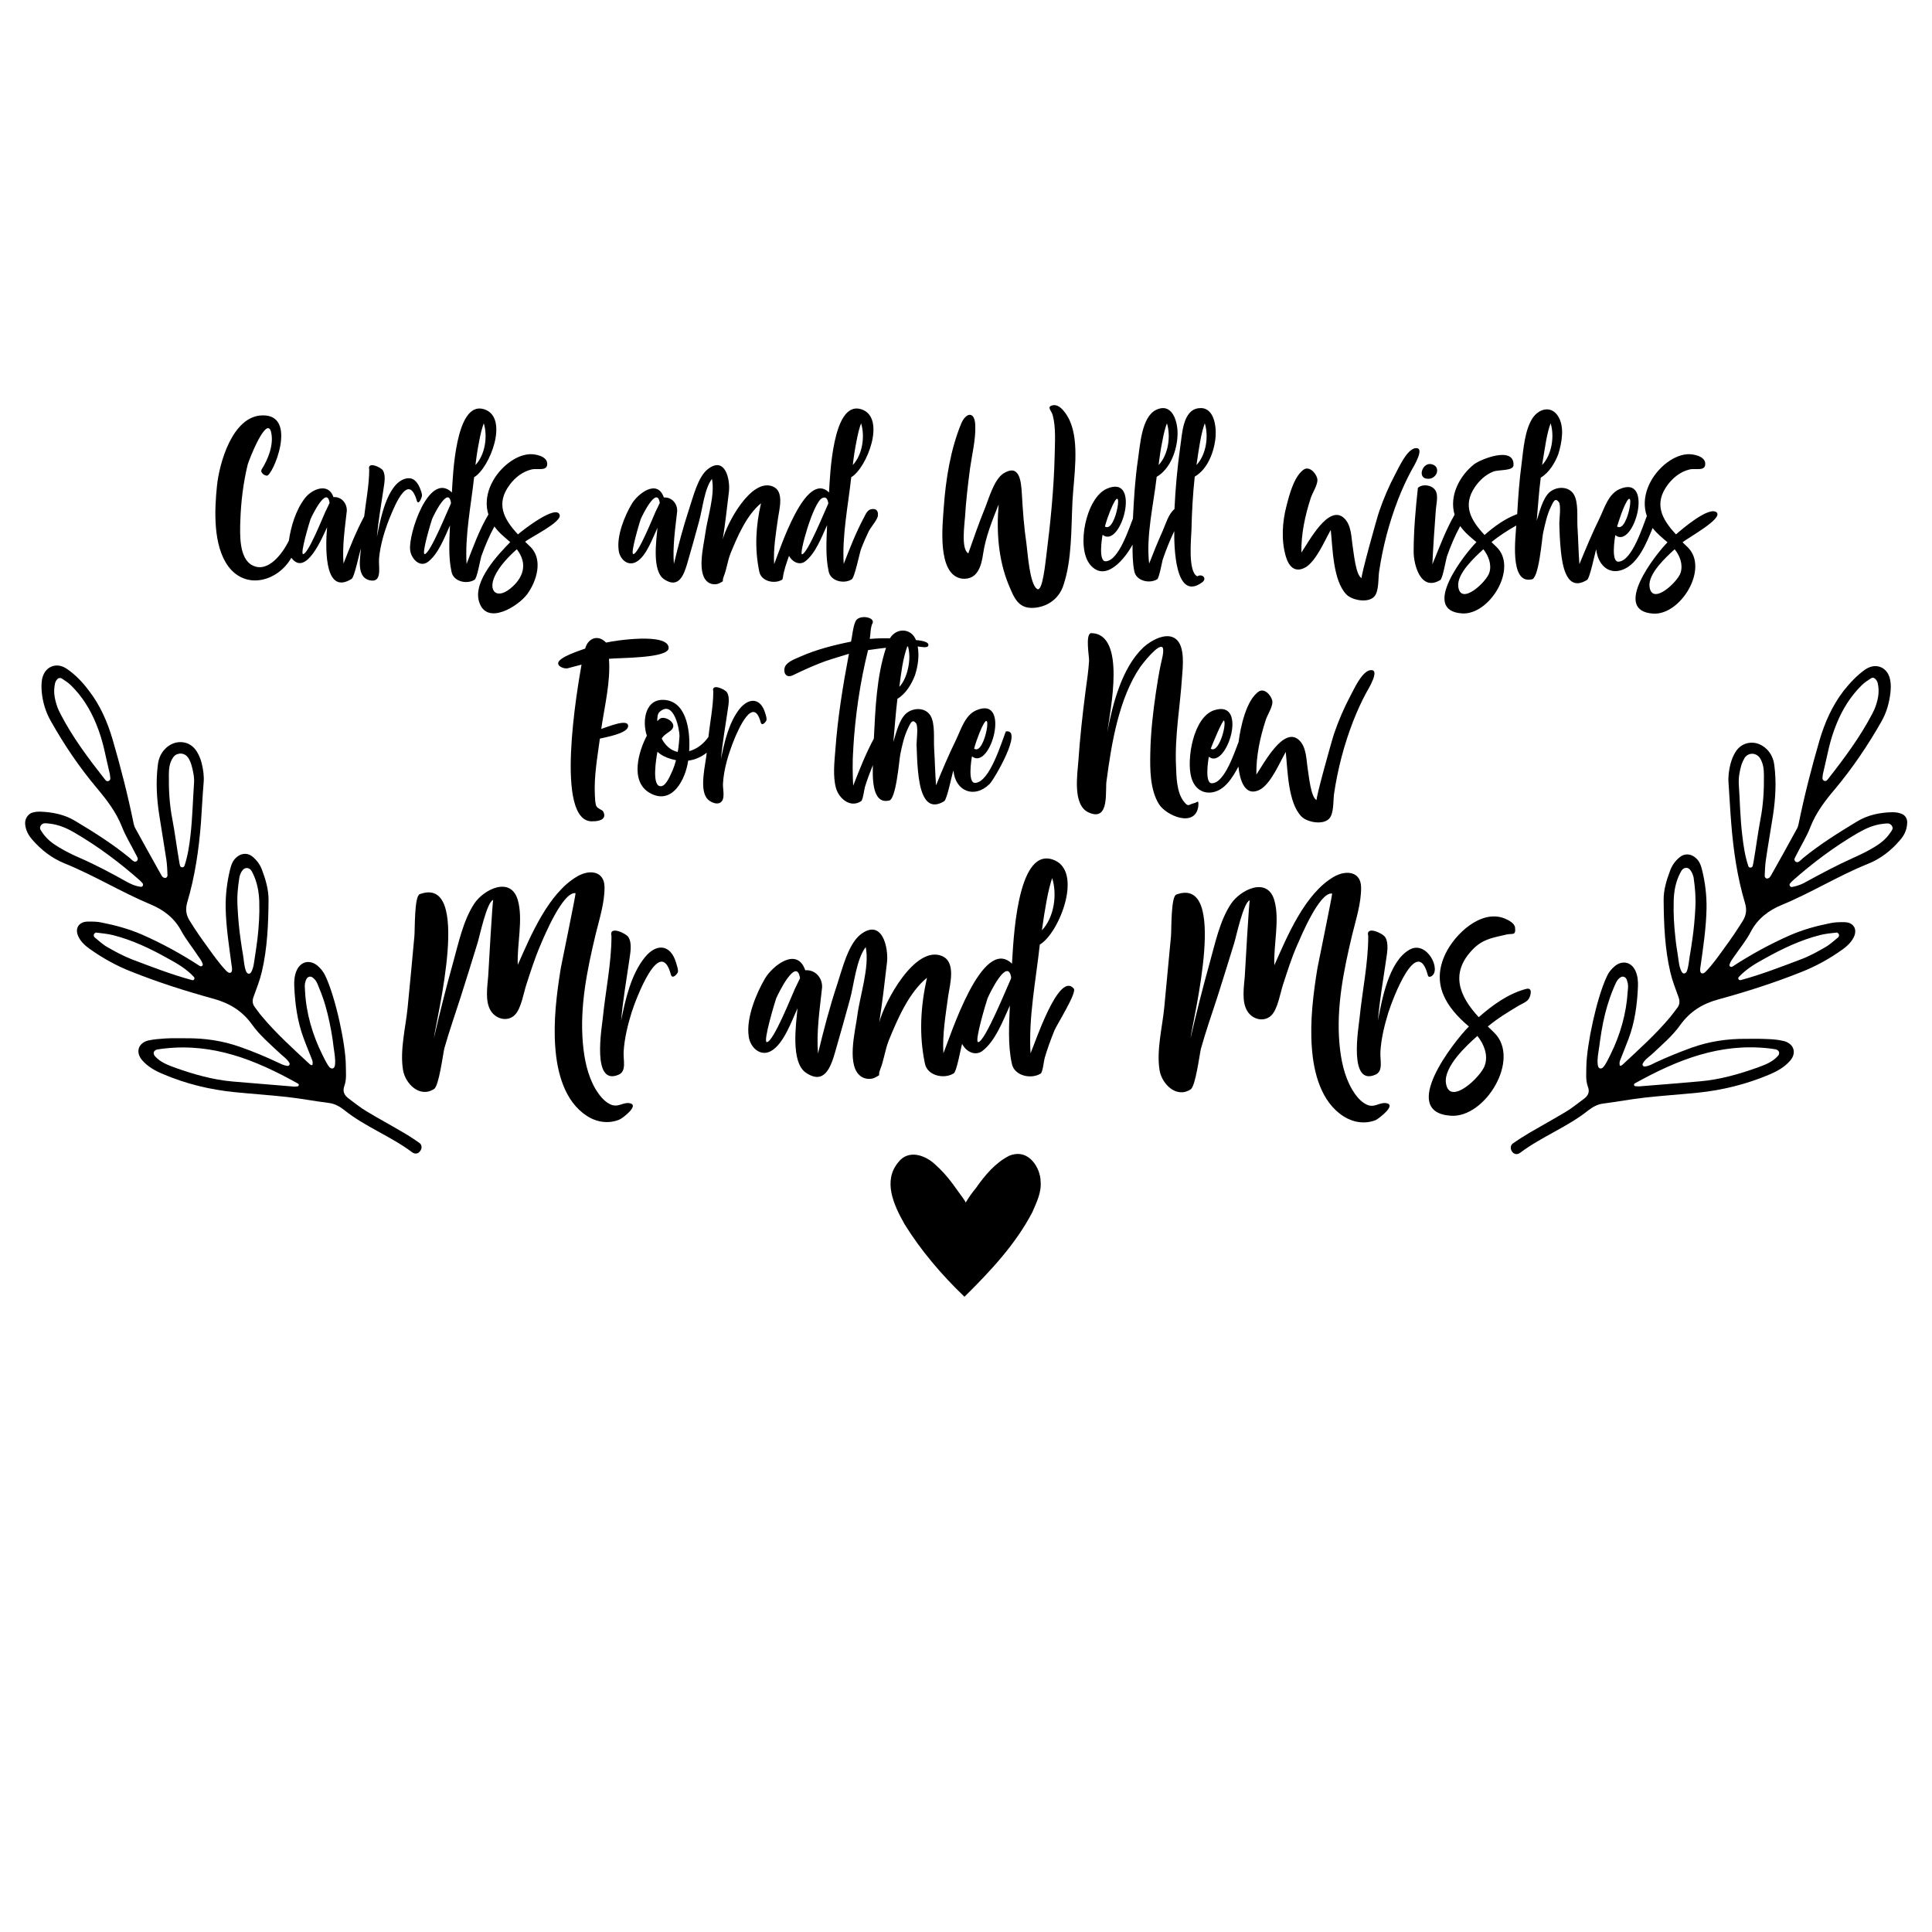 <?xml version="1.0" encoding="utf-8"?>
<!-- Generator: Adobe Illustrator 19.1.0, SVG Export Plug-In . SVG Version: 6.00 Build 0)  -->
<svg version="1.1" id="Layer_1" xmlns="http://www.w3.org/2000/svg" xmlns:xlink="http://www.w3.org/1999/xlink" x="0px" y="0px"
	 width="1000px" height="1000px" viewBox="0 0 1000 1000" style="enable-background:new 0 0 1000 1000;" xml:space="preserve">
<g>
	<g>
		<path d="M214.3,255.5c0.6,1.1,1.1,2.3,1.4,3.6c1,2.8,2.6-1.6,2.7-2.5c0.1-1.2-0.7-3.1-1.1-4.1c-1.5-3.4-3.6-5.8-7.6-4.7
			c-9.6,2.8-13,21.9-14.6,30.1c0.7-8.4,2.2-16.5,3.4-24.8c0.4-2.9,1.3-6.9-0.3-9.6c-1-1.7-8.2-4.9-7.1-0.5c0,8-1.7,16.4-2.6,24.3
			c-4.2,7.8-7.5,16.2-10.7,24.4c-0.7-9,0.7-18.3,1.7-27.2c0.2-3.9-2.7-7.5-6.9-7.2c-2.7-7.9-11.4-4-14.9,0.7
			c-4.6,6.1-7.1,14.4-8.2,21.9c-3,6.1-10.5,16.8-18.7,12.8c-7.3-3.5-6.6-16.7-6.4-23.2c0.3-9.6,1.5-19.6,3.8-29
			c0.6-2.3,9.5-25,12-17.3c1.8,6.6-1.4,14.5-4.9,20c-0.1,0.4-0.1,0.9,0.1,1.2c0.5,1,1.4,1.6,2.6,1.8c2.8,1,16.8-31.8-2.3-31.2
			c-15.4,0.4-22.2,24.7-23.4,36.5c-1.3,12.5-2.1,30.9,5.9,41.7c9.3,12.4,25.8,7.5,32.6-4.5c7.6,10.3,16.3-11.2,18.5-15.8
			c-0.6,6.8-2.5,36.1,12.6,26.8c1.6-0.8,4.1-13.7,4.9-15.7c-0.4,5-2.3,14.6,4.3,16.3c7.1,1.8,4.7-7.1,5.1-11.2
			c0.6-6.9,2.7-13.9,5.2-20.3C202.5,266.4,209.5,246.6,214.3,255.5C214.7,256.2,213.9,254.8,214.3,255.5z M168.4,264.9
			c-1.2,2.6-8.9,21.9-11.5,21.9c-1.7,0,3.3-16.6,3.8-18c0.8-2,8.5-17.7,9.9-8.5C170,261.7,169.2,263.2,168.4,264.9
			C167.5,266.7,169.2,263.2,168.4,264.9z M272.9,307.5c4.9-6.7,8.4-18,1.5-24.6l-2.6-2.5c2.7-2.3,18.8-10,17.9-13.8
			c-1.5-5.9-19.3,7.9-21.6,10c-7.5-8-11.6-16-4.2-25.8c2.8-3.7,6.6-6.7,11.2-7.8c3-0.8,8.6,1.3,8.1-3.4c-0.4-3.6-6.4-4.7-9.2-4.5
			c-4.5,0.3-8.7,2.7-12,5.5c-7.2,6.1-12.2,16.3-9.2,25.7c-4.7,7.9-8,17-11.3,25.6c-0.9-14.8,2.3-30.3,3.9-44.9
			c8.1-4.7,18.4-31.1,5.1-35.2c-14.9-4.6-16.1,35.1-16.6,43.1c-11.8-11.4-22.7,21.8-21.6,29.8c0.4,4.1,4.7,9.3,9.1,6.2
			c5.5-4.1,8.7-12.8,11.5-18.9c-0.3,7.8-0.9,16.2,0.8,23.9c0.9,5.1,7.9,6.7,11.9,4.2c1.3-0.6,3-10.5,3.5-12.1
			c1.9-5.3,4.1-10.6,6.8-15.5c2.2,3.1,5.3,5.6,8.2,8.1c-6.4,6.5-19.2,20.1-16.2,30.6C251.6,324.2,268.2,313.9,272.9,307.5
			C274.9,304.8,271,310.2,272.9,307.5z M248,228.5c0.7-3.9,1.5-7,2.4-9.4c2.1,6.8,0.7,16.3-4.3,21.6
			C246.6,236.4,247.2,232.4,248,228.5C248.7,224.6,247.2,232.4,248,228.5z M233.4,260.6c-1.3,2.6-10.8,26.2-13.6,26.2
			c-1.7,0,3.3-16.6,3.8-18c0.7-1.9,8.4-17.5,9.8-8.7V260.6z M263.8,304.9c-6.9,5.3-11.1,0.9-7.8-6.5c2.4-5.3,7.2-10.3,11.5-14.1
			C273.4,291.9,270.9,299.3,263.8,304.9C261.6,306.6,265.3,303.7,263.8,304.9z M405.2,299.1c0.5-3.9,1.9-7.7,3.2-11.4
			c1.5,2.9,5.1,5.1,8.2,3c5.5-4.1,8.7-12.8,11.5-18.9c-0.3,7.8-0.9,16.2,0.8,23.9c0.9,5.1,7.9,6.7,11.9,4.2
			c1.5-0.7,4.1-13.5,4.8-15.5c1.2-3.2,2.6-6.4,4.1-9.5c1-2,4.5-5.9,4.7-8c0.2-1.9-0.4-3.8-3.2-3.4c-2.3,0.3-3.2,2.8-4.2,4.7
			c-4,7.5-7.2,15.7-10.3,23.7c-0.9-14.8,2.3-30.3,3.9-44.9c8.1-4.7,18.4-31.1,5.1-35.2c-14.9-4.6-16.1,35.1-16.6,43.1
			c-12.3-11.9-25.6,30.2-28.4,37.1c-0.5-7.8,0.9-16,2-23.8c0.7-4.8,3.3-14-2.7-16.4c-11.3-4.6-23.9,19.4-25.9,27.4
			c1.3-8.2,2.2-16.5,3.2-24.8c0.7-6.3-2-18.5-10.9-11.6c-5.2,4-7.7,14.7-9.7,20.6c-3.1,9.4-5.6,18.9-7.9,28.5
			c-0.7-9,0.7-18.3,1.7-27.2c0.2-3.9-2.7-7.5-6.9-7.2c-3.4-9.9-13.5-1.9-16.6,3.3c-3.7,6.2-7.8,16.4-6.8,23.8
			c0.4,4.6,4.6,8.8,9.2,6.2c5.2-2.9,8.5-12.6,10.9-17.6c-0.6,6.6-2.9,22.3,3.4,26.6c7.7,5.2,10.3-2.4,12-8.1
			c2.2-7.4,4.2-14.8,6.2-22.1c1.7-6,2.7-16.7,6.6-21.7c1.7,8.3-2.4,20.2-3.5,28.6c-0.8,6.1-4.8,21.3,2,25.2c1.6,0.9,3.8,1,5.5,0.1
			c2.8-1.5,0.9-0.3,2.1-3.4c1.5-3.7,2-8.1,3.5-11.9c3.5-8.6,8.3-19.9,15.8-26c-2.7,11.6-3.4,23.5-0.9,35.3c0.9,5.1,7.9,6.7,11.9,4.2
			C405,299.8,405.1,299.6,405.2,299.1C405.2,298.6,405.1,299.6,405.2,299.1z M443.3,228.5c0.7-3.9,1.5-7,2.4-9.4
			c2.1,6.8,0.7,16.3-4.3,21.6C441.9,236.4,442.5,232.4,443.3,228.5C444,224.6,442.5,232.4,443.3,228.5z M425.6,257.8
			c1.7-0.8,2.7,0.1,3.1,2.5v0.4c-1.3,2.6-10.8,26.2-13.6,26.2C413.5,286.9,420.9,259.9,425.6,257.8C427.3,257,424,258.5,425.6,257.8
			z M339.3,264.9c-1.2,2.6-8.9,21.9-11.5,21.9c-1.7,0,3.3-16.6,3.8-18c0.8-2,8.5-17.7,9.9-8.5C340.9,261.7,340.1,263.2,339.3,264.9
			C338.4,266.7,340.1,263.2,339.3,264.9z M553.6,217.5c5.4,11.7,2.1,29.8,1.5,42.2c-0.7,13.9-0.2,30-4.7,43.3
			c-2.1,6.4-7.4,10.6-14.1,11.5c-9.1,1.2-11.3-4.8-14.3-12c-5.3-13-6.3-27.5-5.1-41.4c-3.2,8-6.7,16.6-8,25.3
			c-0.9,6.3-2.8,14-11.1,13.1c-13-2.1-9.9-28.1-9.3-37c1-14.3,3.5-29.9,9-43.2c2.3-5.6,7-6.9,7.3,0.8c0.3,7.3-1.7,15.1-2.7,22.3
			c-1.1,8.3-2.1,16.7-2.6,25.1c-0.2,3.4-2.2,16.9,1.7,18.9c2.7-7.7,5.4-15.5,8.5-23.1c2.1-5.1,4.7-14.9,9.6-18.2
			c8.4-5.3,9.2,3.9,9.6,10.3c0.5,8.8,1.1,17.4,2.4,26.1c0.6,4.1,1.6,21.2,5.6,23.4c2.8,1.5,4.2-14.1,4.6-16.7
			c2.2-17.4,4-35.1,4.4-52.6c0.1-6.6,0.7-14.2-1-20.6c-0.6-2.5-3.4-4.4-0.1-5.2C548.7,208.8,552.3,214.7,553.6,217.5
			C554.7,220,552.4,215,553.6,217.5z M564.2,292.2c8.1,9.9,18.5-3.7,22-10.3c0,4.6,0,9.3,0.9,13.7c0.9,5.1,7.9,6.7,11.9,4.2
			c0.9-0.5,2.5-8.9,2.8-10.1c1.7-5,3.7-10,6-14.8c-0.1,6.7,0.1,37.2,14.6,26.4c2.5-2.1-0.3-4.5-2.7-3c-5-2.4-3.1-19.9-3-24.1
			c0.2-9.2,0.7-18.4,1.7-27.5c6.9-4,10.2-13.3,10.8-20.8c0.4-5.8-1-15.7-8.9-14.6c-8.2,1.1-8.4,13.6-9.4,19.9
			c-1.5,10.7-2.5,21.5-3,32.3c-3.1,2.5-4.6,7.9-6.1,11.3c-2.5,5.6-4.8,11.2-7,16.9c-1.7-14.3,2.3-30.7,3.9-44.9
			c7.2-4.2,10.6-14,10.8-21.9c0.2-6.4-2.6-16.9-11.2-12.7c-7.5,3.7-8.2,18.6-9.3,25.7c-1.5,10.1-2.1,20.3-2.6,30.5
			c-2,5-7.3,21.6-13.9,22.1c-4.2,0.6-2.1-12.3-1.8-13.7c9.6,7.7,20.4-31.9,2.1-23.8C562.1,257.8,556.9,283.3,564.2,292.2
			C565.3,293.6,563.1,290.9,564.2,292.2z M621.2,228.5c0.7-3.9,1.5-7,2.4-9.4c2.1,6.8,0.7,16.3-4.3,21.6
			C619.9,236.4,620.5,232.4,621.2,228.5C621.9,224.6,620.5,232.4,621.2,228.5z M601.6,228.5c0.7-3.9,1.5-7,2.4-9.4
			c2.1,6.8,0.7,16.3-4.3,21.6C600.2,236.4,600.8,232.4,601.6,228.5C602.3,224.6,600.8,232.4,601.6,228.5z M574.6,264.5
			c7.8-19.3,3.2,12.1-2.7,8C572.7,269.6,573.6,267,574.6,264.5C575.6,262.1,573.6,267,574.6,264.5z M665.5,287.9
			c-2.4-8.4-1.8-17.8,0.4-26.1c1.4-5.5,4-15.8,9.3-19c3.2-1.5,6.7,3.1,6.7,5.7c0,2.7-2.7,6.8-3.5,9.4c-2.9,8.9-5,18.7-4.8,28.1
			c3.6-5.2,13.9-25,21.9-18c4.1,3.6,3.9,10.3,4.7,15.2c0.5,2.9,1.6,14.9,4.6,16c-0.7-0.3,8.1-31.9,9.1-34.6
			c2.3-6.7,5.1-13.2,8.4-19.4c1.9-3.5,5.5-11.7,9.7-13.1c6.6-1.6-0.8,10.2-1.5,11.5c-2.6,4.8-4.8,9.7-6.8,14.8
			c-4.7,12.1-8,24.7-9.9,37.6c-0.5,3.5,0,10.1-2.5,12.8c-3.2,3.5-11.5,1.9-14.4-1.1c-7-7.2-7.1-24.1-8.1-33.4
			c-3.1,5.4-7.3,15.6-12.8,19.2C670.4,296.8,667.1,293.4,665.5,287.9C664.9,285.8,666.1,290,665.5,287.9z M738.1,247.7
			c-4.3-0.9-1.8-8.1,2.5-7.5C746.4,241.1,743.8,248.9,738.1,247.7C736.9,247.5,739.4,248,738.1,247.7z M888.5,265.2
			c-3.9-3.4-18.3,9-21,11.4c-7.5-8-11.6-16-4.2-25.8c2.8-3.7,6.6-6.7,11.2-7.8c3-0.8,8.6,1.3,8.1-3.4c-0.4-3.6-6.4-4.7-9.2-4.5
			c-4.5,0.3-8.7,2.7-12,5.5c-7.4,6.3-12.4,16.8-9,26.5c-2.1,5.3-7.6,23.1-14.5,23.6c-4.2,0.6-2.1-12.3-1.8-13.7
			c9.6,7.7,20.4-31.9,2.1-23.8c-5.7,2.5-7.8,9.9-10.3,15.1c-3.8,7.7-7.1,15.7-10.4,23.7c-0.5-6.4-0.6-12.9-1-19.3
			c-0.3-4.8,0.6-12.7-1.9-16.8c-2.7-4.5-9.3-4.2-12.8-0.9c-3.4,3.3-5,10.1-6.4,14.5c0.7-7.4,1.1-14.9,2.1-22.3
			c4.3-2.5,7.4-7.7,9.1-12.2c1.8-5.9,3.4-14.3-0.3-19.8c-3.5-5.3-9.6-3.7-12.9,1c-4.2,6.2-4.9,16.4-5.8,23.6
			c-1.2,8.7-1.8,17.5-2.3,26.3c-6.3,2.3-11.9,6.4-16.9,10.8c-7.1-7.6-11.5-15.2-5-24.8c2.4-3.5,5.5-6.4,9.5-8
			c2.7-1.1,10.5-0.2,10.5-3.4c0.3-10.1-17.2-2.9-20.4-0.4c-7.6,6-13,16.4-10.1,26.1c-4.7,8.1-7.9,17-11.5,25.7
			c0.4-9.5,1.1-18.9,1.8-28.4c0.2-3,1.5-7.5-0.4-10.1c-1.9-2.7-6.5-3.2-8.9-1.1c-1.2,11-2.2,22.1-2.2,33.1c0,6.6,3.6,20.8,13.8,14.6
			c1.2-0.6,2.9-10.5,3.4-12.1c1.9-5.4,4.1-10.7,6.9-15.8c2.2,3.2,5.4,5.8,8.4,8.3c-6.1,6.1-29.1,35.4-7.5,36.9
			c14.3,1,29.2-23.5,17.9-34.4l-2.6-2.5c4.1-3.4,8.3-6,12.8-8.6c-0.2,5.1-3.7,30.3,7.8,27.9c3.9,0.4,5.5-21.3,6.1-24
			c1-4.5,2-9.4,4-13.5c1.3-2.7,2.2-5,4.1-2.6c1.3,1.6,0.3,8.9,0.3,11c0.1,4.8,0.3,9.5,0.8,14.3c0.7,6.7,2.6,21.8,13.5,15.1
			c1.5-0.7,4.1-13.9,4.8-15.9c0.7,7.4,6,13.6,13.9,10.5c8-3.2,12.3-14.2,15.3-21.5c2.2,2.8,5,5.1,7.7,7.4
			c-6.1,6.1-29.1,35.4-7.5,36.9c14.3,1,29.2-23.5,17.9-34.4l-2.6-2.5C873.4,278.5,892.1,268.4,888.5,265.2
			C888.1,264.8,888.9,265.5,888.5,265.2z M839.7,264.5c7.8-19.3,3.2,12.1-2.7,8C837.9,269.6,838.8,267,839.7,264.5
			C840.7,262.1,838.8,267,839.7,264.5z M800.2,228.5c0.7-3.9,1.5-7,2.4-9.4c2.1,6.8,0.6,16.3-4.4,21.6
			C798.9,236.4,799.5,232.4,800.2,228.5C800.9,224.6,799.5,232.4,800.2,228.5z M770.9,296.4c-1.5,4.8-14.8,17.3-16.1,7.3
			c-0.9-6.7,8.6-15.4,13-19.4C770.4,287.7,772.2,292,770.9,296.4C770.3,298.1,771.4,294.6,770.9,296.4z M869.9,296.4
			c-1.5,4.8-14.8,17.3-16.1,7.3c-0.9-6.7,8.6-15.4,13-19.4C869.5,287.7,871.2,292,869.9,296.4C869.4,298.1,870.4,294.6,869.9,296.4z
			"/>
		<path d="M288.9,343.4c-0.2-3.2,11.9-6.9,14-7.7c1.3-5.2,6.5-7.6,10.8-3.1c4.2-1,32.1-5.3,32.4,2.7c0.2,5.6-26.3,5.1-30.9,5.7
			c0.9,12-2.3,24.5-4,36.3c2.4-0.7,14.4-5.9,13.9-1.3c-0.4,3.7-11.8,5.6-14.6,6.3c-1.3,9.6-3.1,19.6-2.6,29.3
			c0.1,1.5,0.1,4.3,0.8,5.7c0.7,1.3,3.1,1.9,3.5,2.7c1.9,3.6-1.2,5.1-5.2,5.1c-20.5,1.5-8-69.8-6-81.1c-2.3,0.6-4.6,1.2-6.8,1.8
			C292.9,346.4,289,345.4,288.9,343.4C288.9,342.8,288.9,344,288.9,343.4z M396,368.9c0.3,0.9,1.1,3.2,0.6,4.2
			c-0.4,0.7-2.1,2.8-2.8,1c-3.8-14.6-11.7,3.5-13.8,8.7c-2.9,7.2-5.4,15.2-5.8,23c-0.1,2.7,1.3,7.8-1.2,9.5c-2.3,1.6-6-0.5-7.3-2.3
			c-3.7-5.4-0.5-17.3,0.1-23.4c-2.8,2.2-6.1,3.7-9.6,4.1c-1.3,9.4-8.2,23.6-20.1,16.6c-10.1-6-5.6-21.4-1.3-29.5
			c-2.6-7.8-0.8-20.1,10.2-18.4c11.1,1.8,12.3,17.8,11.7,26.4c4.1-1.1,7.6-3.9,10-7.4c0.8-7.7,2.5-15.7,2.5-23.5
			c-1.2-4.4,6.1-1.2,7.1,0.5c1.6,2.6,0.7,6.7,0.3,9.6c-1.2,8.3-2.7,16.5-3.4,24.8c1.7-8.7,4.1-19,9.7-26
			C387.9,360.8,393.7,361.4,396,368.9C396.3,369.9,395.7,367.9,396,368.9z M348.1,398.8c0.7-1.6,1.3-3.4,1.8-5.3
			c-0.8-0.2-1.6-0.4-2.4-0.6c-2.8-0.8-5.3-2-7.2-3.8c-0.5,2.5-3.4,18.8,2.1,17.8C345,406.5,347.2,400.7,348.1,398.8
			C348.8,397.2,347.4,400.4,348.1,398.8z M351.7,381.2c0.1-3.5-2.9-19-10.1-12.9c-1.4,1-1.4,3.5-1.4,5l1.1-1.1
			c2.1-1.9,7.3,0.8,7.2,3.6c-0.1,2.8-4.5,3.6-6,6.5c1.7,3.3,4.6,6.2,8.3,6.9C351.3,386.6,351.6,382.6,351.7,381.2z M429,341.6
			c-6.5,2.2-12.6,5-18.8,8c-3.8,1.6-4.9-2.1-3.9-4.5c1.1-2.5,5.1-4,7.4-5c8.4-3.8,17.8-6.2,26.8-8c0.7-3.2,0.9-7.2,2.2-10.2
			c1.3-4,10.1-2.7,9,0.5c-1.2,2.2-1.1,5.9-1.5,8.3c3.5-0.3,7-0.4,10.4-0.3c3.5-5.7,11.1-5.3,13.5,0.9c1,0.1,7,0.5,6.4,2.8
			c-0.4,1.6-4.1,0.6-5.5,0.5c0.9,5,0.1,10.2-1.4,14.9c-1.7,4.5-4.8,9.7-9.1,12.2c-0.9,7.4-1.4,14.9-2.1,22.3
			c1.4-4.4,2.9-11.2,6.4-14.5c3.5-3.3,10.1-3.6,12.8,0.9c2.5,4.1,1.6,12,1.9,16.8c0.4,6.4,0.5,12.9,1,19.3c3.2-8,6.6-15.9,10.4-23.7
			c2.5-5.2,4.6-12.6,10.3-15.1c18.3-8.1,7.6,31.5-2.1,23.8c-0.3,1.4-2.4,14.3,1.8,13.7c7.4-0.5,13.5-21,15.7-26.6
			c9.4-1.6-6.1,25-8.4,27.2c-7.9,7.8-17.8,3.7-18.7-7c-0.8,2-3.3,15.1-4.8,15.9c-10.9,6.7-12.8-8.5-13.5-15.1
			c-0.5-4.7-0.6-9.5-0.8-14.3c0-2.1,1-9.4-0.3-11c-1.9-2.3-2.8-0.1-4.1,2.6c-2,4.1-3.1,9-4,13.5c-0.6,2.8-2.2,24.4-6.1,24
			c-9,1.9-8.2-13.6-8.1-18.4c-1.5,3.7-2.9,7.4-4.1,11.3c-0.3,0.9-1.1,7-2,7.4c-5.7,3.7-11.5-1.5-13-6.8c-1.7-6.2-0.8-13.6-0.3-20
			c1.2-16.6,3.9-33.1,7-49.5C435.6,339.6,432.1,340.6,429,341.6C426,342.7,432.1,340.6,429,341.6z M506.9,379.5
			c-1,2.5-1.9,5.1-2.7,8C510.1,391.6,514.7,360.2,506.9,379.5C505.9,381.9,507.9,377,506.9,379.5z M469.4,348.3
			c1.3-4.5,1.8-9.1,0.6-13.7c-0.1,0-0.3,0-0.4,0c-2.4,6.7-3.2,14-4.1,20.9C467.3,353.6,468.6,350.9,469.4,348.3
			C470.3,345.1,468.9,349.9,469.4,348.3z M441.6,388.1c-0.4,6.5-0.3,12.6,0,18.6c3.2-8.2,6.5-16.6,10.7-24.4
			c0.8-15.5,1.4-32.1,6.3-47c-3.2,0.3-6.3,0.8-9.3,1.2C445.1,353.4,442.6,370.8,441.6,388.1C441.3,394.6,442,381.7,441.6,388.1z
			 M590.2,345.2c0.8-1.2,9.7-12.7,11.6-10c0.9,1.7-0.6,6.8-1,8.7c-1,4.8-1.8,9.7-2.5,14.5c-1.5,10.2-2.7,20.6-2.9,31
			c-0.2,8.6-0.2,19.2,4.4,26.7c3.6,6,18.6,12.5,20.4,1.5c0.4-4.2-0.5-2.2-2.1-1.9c-3,0.7-2.9,2.3-5.4-0.9c-3.7-4.7-3.8-12.9-4-18.5
			c-0.7-15.4,2.1-30.3,3.1-45.6c0.4-5.3,1.7-16-3.1-19.9c-4.8-4-13.1,0.8-16.8,4.2c-11.2,10.5-16,29.4-18.8,44
			c1.5-11.1,10.1-51.3-8.5-51.3c-2.9,0.9-0.8,12.2-0.9,14.3c-0.3,5.4-1.2,10.9-1.9,16.3c-1.5,11.7-2.8,23.4-3.6,35.1
			c-0.5,7.2-3.2,23.2,5.2,27.1c11.4,5.2,8.4-12.1,9.4-16.7C575.3,384.7,579.2,361.3,590.2,345.2C592.3,342,588,348.4,590.2,345.2z
			 M628.5,367.6c18-5.8,6.2,31.3-2.8,24.1c-0.3,1.4-2.4,14.3,1.8,13.7c6.5-0.4,11.6-16.4,13.6-21.4c0.9-7.2,3.9-22.1,10.8-26.3
			c3.2-1.5,6.7,3.1,6.7,5.7c0,2.7-2.7,6.8-3.5,9.4c-2.9,8.9-5,18.7-4.8,28.1c3.6-5.2,13.9-25,21.9-18c4.1,3.6,3.9,10.3,4.7,15.2
			c0.5,2.9,1.6,14.9,4.6,16c-0.7-0.3,8.1-31.9,9.1-34.6c2.3-6.7,5.1-13.2,8.4-19.4c1.9-3.5,5.5-11.7,9.7-13.1
			c6.6-1.6-0.8,10.2-1.5,11.5c-2.6,4.8-4.8,9.7-6.8,14.8c-4.7,12.1-8,24.7-9.9,37.6c-0.5,3.5,0,10.1-2.5,12.8
			c-3.2,3.5-11.5,1.9-14.4-1.1c-7-7.2-7.1-24.1-8.1-33.4c-3.1,5.4-7.3,15.6-12.8,19.2c-8.5,4.9-11-5.1-11.7-11.6
			c-3,5.6-7.2,12.7-14.2,13.4c-5.3,0.5-8.9-3-10.2-7.9C614,393.1,617.7,371,628.5,367.6C629.7,367.3,627,368.1,628.5,367.6z
			 M633.6,373c-0.6-1.1-6.5,13.2-6.9,14.5C630.7,390.3,634.9,375.5,633.6,373C633.3,372.4,633.9,373.6,633.6,373z"/>
		<path d="M325.8,571c5.5,0.9-3.5,7.8-5.2,8.5c-5.6,2.3-11.8,1.4-16.8-1.9c-11.7-7.5-15.5-22.8-16.4-35.7c-1-13.7,0.7-27.5,2.9-41
			c0.5-2.7,7.9-38.5,7.6-38.6c-6.6-1-16.5,22.9-18.3,27.2c-2.8,6.5-4.9,13.2-7.1,19.9c-1.4,4.2-2.7,12.5-5.9,15.8
			c-3.5,3.7-9.6,2.6-12.5-1.9c-3.2-4.9-1.8-12.9-1.4-18.2c0.2-3.5,2.2-39.2,2.6-39.3c-3.3,0.8-7.1,19.1-8.1,22.2
			c-2.9,9.4-5.8,18.9-8.8,28.2c-2.8,8.8-5.9,17.5-8.4,26.4c-0.7,2.7-2.8,19.8-5.4,21.1c-7.5,4.8-14.9-3-16-9.9
			c-1.7-10.3,1.4-22.2,2.4-32.4c1.2-12.3,2.4-24.7,3.5-37c0.3-3.3-0.1-20.7,2.8-21.6c27.3-9.9,8.5,64.5,7.3,74.5
			c3-13.1,6.3-26.1,9.9-39c2.8-10,5.2-21.8,11-30.6c4.8-7.3,18.8-14.4,22.5-1.9c2.9,10-0.5,23.2,0,33.6c6.7-15.1,15.9-37.3,31-45.9
			c6.3-3.6,13.8-2.6,13.9,5.6c0.1,8.1-2.7,16.7-4.6,24.5c-4.4,18.4-8.3,37.4-6.6,56.4c0.7,8.1,2.4,16.7,6.6,23.8
			c1.8,2.9,4.1,6,7.2,7.6C319.8,573.7,322.2,570.4,325.8,571C326.3,571,325.3,570.9,325.8,571z M349.9,498.2
			c-2.8-9.4-10.1-10.2-16.2-2.6c-7.1,8.8-10,21.7-12.2,32.6c0.9-10.5,2.7-20.7,4.2-31.1c0.5-3.6,1.6-8.7-0.4-12
			c-1.3-2.1-10.3-6.2-8.8-0.6c0,14-3.1,28.5-4.5,42.5c-0.5,4.9-5.8,35.2,8.1,29.3c4.4-1.8,2.4-7.6,2.7-12c0.4-6.8,2.1-13.7,4.1-20.2
			c2.2-6.9,14.8-40.6,20.4-19.5c0.8,2.3,3-0.3,3.5-1.2C351.3,502.2,350.2,499.3,349.9,498.2C349.5,496.9,350.3,499.4,349.9,498.2z
			 M555.8,511.7c1.7,2.1-8.7,18.5-10,21.6c-1.9,4.7-3.7,9.5-5.1,14.4c-0.4,1.4-1,7.5-2.1,8c-5,3.1-13.8,1.1-14.9-5.3
			c-2.1-9.6-1.4-20.2-1-29.9c-3.5,7.6-7.5,18.5-14.4,23.6c-3.9,2.7-8.5-0.1-10.3-3.8c-0.7,2-2.8,14.5-4.4,15.3
			c-5,3.1-13.8,1.2-14.9-5.3c-3.1-14.7-2.2-29.6,1.1-44.2c-9.4,7.6-15.4,21.7-19.8,32.5c-1.9,4.8-2.5,10.2-4.4,14.9
			c-1.5,3.8,0.9,2.3-2.6,4.2c-2,1.1-4.9,0.9-6.8-0.2c-8.5-4.8-3.5-23.9-2.5-31.5c1.3-10.5,6.5-25.4,4.4-35.8
			c-4.9,6.3-6.1,19.6-8.2,27.2c-2.6,9.3-5.1,18.5-7.8,27.7c-2.1,7.1-5.4,16.7-15,10.1c-7.9-5.4-5.1-25-4.3-33.3
			c-3,6.4-7.1,18.4-13.7,22.1c-5.7,3.2-11-2.1-11.6-7.8c-1.3-9.3,3.9-22,8.5-29.8c3.9-6.5,16.5-16.6,20.8-4.2c5.3-0.4,9,4.1,8.7,9
			c-1.2,11.1-3,22.9-2.1,34.1c2.9-12,6-24,9.9-35.7c2.5-7.5,5.6-20.8,12.1-25.9c11.1-8.6,14.6,6.7,13.7,14.5
			c-1.2,10.3-2.4,20.7-4,31c2.5-10.1,18.3-40.1,32.4-34.4c7.5,3.1,4.2,14.6,3.3,20.6c-1.3,9.7-3.1,20-2.5,29.8
			c3.5-8.5,20.1-61.3,35.5-46.4c0.7-10,2.2-59.8,20.8-54c16.7,5.2,3.7,38.3-6.4,44.1c-2,18.3-5.9,37.8-4.8,56.3
			C535.6,540.3,548,502.4,555.8,511.7C556.1,512.1,555.4,511.3,555.8,511.7z M541.7,466.3c-0.9,4.8-1.7,9.9-2.4,15.2
			c6.3-6.6,8-18.5,5.3-27C543.6,457.5,542.6,461.4,541.7,466.3C540.8,471.1,542.6,461.4,541.7,466.3z M411.4,511.9
			c1.1-2.2,2-4.1,2.7-5.6c-1.8-11.5-11.4,8.1-12.4,10.6c-0.6,1.7-6.9,22.5-4.8,22.5C400.3,539.4,409.9,515.1,411.4,511.9
			C412.5,509.7,410.4,514.2,411.4,511.9z M523.4,506c-1.8-11.1-11.4,8.5-12.3,10.9c-0.6,1.7-6.9,22.5-4.8,22.5
			c3.5,0,15.4-29.6,17-32.9V506z M717.5,571c-3.7-0.6-6.1,2.8-10.4,0.6c-3.1-1.6-5.4-4.6-7.2-7.6c-4.2-7.1-5.9-15.7-6.6-23.8
			c-1.7-19,2.2-38,6.6-56.4c1.9-7.8,4.7-16.4,4.6-24.5c-0.1-8.2-7.6-9.1-13.9-5.6c-15.1,8.6-24.3,30.8-31,45.9
			c-0.5-10.4,2.9-23.6,0-33.6c-3.6-12.5-17.7-5.4-22.5,1.9c-5.8,8.8-8.2,20.6-11,30.6c-3.6,12.9-6.9,25.9-9.9,39
			c1.2-10,20-84.4-7.3-74.5c-2.9,0.9-2.5,18.3-2.8,21.6c-1.2,12.4-2.3,24.7-3.5,37c-1,10.2-4.1,22.1-2.4,32.4
			c1.1,6.8,8.5,14.7,16,9.9c2.6-1.3,4.7-18.4,5.4-21.1c2.5-8.9,5.5-17.6,8.4-26.4c3-9.4,5.9-18.8,8.8-28.2c1-3.1,4.8-21.4,8.1-22.2
			c-0.4,0.1-2.4,35.8-2.6,39.3c-0.4,5.3-1.8,13.3,1.4,18.2c2.9,4.5,9,5.6,12.5,1.9c3.2-3.3,4.5-11.6,5.9-15.8
			c2.2-6.7,4.3-13.5,7.1-19.9c1.9-4.3,11.7-28.2,18.3-27.2c0.3,0.1-7.1,35.8-7.6,38.6c-2.2,13.5-3.9,27.3-2.9,41
			c0.9,13,4.7,28.2,16.4,35.7c5,3.2,11.2,4.2,16.8,1.9C714,578.7,723,571.8,717.5,571C717,570.9,718,571,717.5,571z M740.7,505.4
			c5.8-2.9-2.2-19.3-11.4-13.7c-10.5,6.2-14,25.6-16.1,36.5c0.9-10.5,2.7-20.7,4.2-31.1c0.5-3.6,1.6-8.7-0.4-12
			c-1.3-2.1-10.3-6.2-8.8-0.6c0,14-3.1,28.5-4.5,42.5c-0.5,4.9-5.8,35.2,8.1,29.3c4.4-1.8,2.4-7.6,2.7-12c0.4-6.8,2.1-13.7,4.1-20.2
			c2.2-6.9,14.8-40.6,20.4-19.5C739.2,505.6,739.8,505.8,740.7,505.4C741.5,504.9,739.8,505.8,740.7,505.4z M789.8,511.9
			c3.7-1.1,2.5,3.4,1.6,4.9c-1,1.8-3.4,2.6-5.1,3.6c-5.7,3.4-11,6.6-16.2,10.9l3.2,3.1c14.1,13.6-4.5,44.4-22.4,43.1
			c-27.1-1.9,1.7-38.5,9.4-46.2c-12-10.1-19.6-22.1-12.1-37.7c4.8-10,18.3-23.1,30.6-18.2c1.9,0.8,5.2,2.4,5.4,4.8
			c0.5,4.3-1.5,2.8-4.4,3.5c-6.6,1.6-11.7,2.1-16.9,7.1c-12.5,12.3-8,24.4,2.5,35.7C772.4,520.3,780.7,514.3,789.8,511.9
			C790.7,511.7,786.1,512.9,789.8,511.9z M768.6,551.3c1.7-5.4-0.5-10.8-3.9-15.1c-5.6,4.9-17.4,15.9-16.3,24.3
			C750.1,573,766.7,557.3,768.6,551.3C769.2,549.1,767.9,553.4,768.6,551.3z"/>
	</g>
	<path d="M468.3,633.8c-5.8-10.2-11.5-22.7-3.2-32.4c5.3-6.7,14.1-3.3,18.9,1.3c3.3,2.9,6.1,6.1,8.7,9.5c1.4,1.9,2.8,3.8,4.2,5.8
		c0.3,0.4,3.1,4.1,2.9,4.5c1.5-2.5,3.2-5,5.3-7.5c4.7-6.7,10-13.1,17.3-16.8c10.5-4.2,16.2,7.1,16.2,13.1c0.6,5.9-2.1,11-4.2,16
		c-8.5,16.4-21.5,30.4-35.2,43.9C487.3,659.8,476.7,647.3,468.3,633.8z"/>
	<path d="M983.9,421.1c-0.3-0.1-0.7-0.2-1-0.3c-1.1-0.3-2.2-0.4-3.3-0.4c-6.5,0.1-12.8,1.4-18.4,4.8c-9.6,5.8-19.2,11.8-27.9,18.9
		c-0.8,0.6-1.4,1.5-2.4,2c-1.2,0.6-2.5-0.6-2-1.8c0.3-0.6,0.6-1.2,0.9-1.8c2.4-4.8,5.3-9.4,7.2-14.3c2.9-7.5,7.6-13.7,12.8-19.8
		c9.1-10.9,17-22.6,24-34.9c2.7-4.7,4.1-9.8,4.7-15.1c0.2-2.2,0.3-4.5-0.2-6.7c-0.7-3.6-3-6-5.8-6.7c-2.3-0.6-4.9,0-7.3,1.7
		c-4.2,3-7.7,6.8-10.9,10.8c-6,7.8-9.8,16.5-12.5,25.6c-4.2,14.4-7.9,28.9-10.9,43.6c-0.2,0.9-0.5,1.8-1,2.6
		c-4.3,7.9-8.7,15.8-13.1,23.6c-0.3,0.5-0.6,1-1,1.4c-0.4,0.3-1.1,0.5-1.5,0.4c0,0,0,0,0,0c-0.4-0.1-0.9-0.8-0.9-1.2
		c0.1-2.8,0.2-5.6,0.6-8.3c1.1-7.7,2.5-15.4,3.7-23.2c1.3-8.6,1.8-17.2,0.7-25.8c-0.4-3.2-1.5-5.9-3.8-8.3c-1.6-1.6-3.5-2.7-5.4-3.2
		c-4.1-1-8.4,0.5-10.9,4.5c-1.2,1.9-2,4-2.6,6.2c-0.8,3.2-1.3,6.6-1,10c0.5,6.9,0.8,13.9,1.4,20.9c1.1,13.9,3.1,27.7,7.1,41.1
		c1.1,3.6,0.6,6.5-1.3,9.5c-2.9,4.6-5.9,9.1-9.1,13.4c-3.1,4.3-6.3,8.9-10,12.7c-0.4,0.4-0.8,0.7-1.3,0.8c-2,0.4-1.5-2.6-1.3-3.7
		c1.4-9.9,2.9-19.9,3.1-29.9c0.1-6.7-0.7-13.4-2.3-19.9c-0.6-2.4-1.4-4.8-3.6-6.5c-0.9-0.7-1.8-1.2-2.8-1.4c-1.8-0.4-3.6,0-5.2,1.3
		c-2.3,1.9-3.9,4.1-4.9,6.8c-1.9,5-3.5,10.2-3.4,15.5c0.1,12.5,0.6,25.1,3.5,37.4c1,4.3,2.7,8.5,4.2,12.7c0.7,2,0.7,3.8-0.6,5.5
		c-1.2,1.6-2.4,3.2-3.6,4.7c-7.5,9-16.2,16.8-24.8,24.8c-0.3,0.3-0.8,0.6-1.3,0.5c-0.1,0-0.2-0.3-0.2-0.7c-0.1-0.7,0-1.3,0.2-1.9
		c1.5-3.9,2.9-7.2,4.4-11.2c3.3-8.7,4.5-17.9,4.9-27.1c0.1-2.8-0.1-5.6-1.3-8.2c-1-2.2-2.6-3.6-4.5-4.1c-2-0.5-4.2,0-6.2,1.7
		c-1.8,1.5-3.2,3.2-4.1,5.3c-5.4,11.4-10.4,35.7-10.6,46.3c0,3.6-0.5,7.3,0.8,10.8c1.1,2.9,0,4.8-2.4,6.5c-3,2.2-5.9,4.6-9.1,6.5
		c-6.2,3.7-12.5,7.2-18.7,10.8c-3,1.8-5.9,3.6-8.7,5.6c-1.4,1-1.3,3.2-0.1,4.5c0.4,0.5,0.9,0.7,1.4,0.9c0.8,0.2,1.7,0,2.5-0.6
		c11-8.3,24.4-13.3,35.2-21.9c2.2-1.7,4.7-3.2,7.8-3.6c7.2-0.9,14.4-2.3,21.7-3.1c9-1,18.1-1.6,27.1-2.5c12.9-1.3,25.3-4.4,37.2-9.4
		c4-1.7,7.8-3.8,10.7-7.1c3.6-4.1,2.1-8.9-3.3-10.3c0,0-0.1,0-0.1,0c-2.8-0.7-5.8-0.9-8.7-1c-3.5-0.2-7-0.1-10.5-0.1
		c-9.7-0.1-19.2,1.3-28.4,4.6c-6.3,2.3-12.5,4.8-18.5,7.6c-1.9,0.9-3.6,2-5.7,2.1c-0.8,0.1-1.4-0.8-1-1.5c1-2,3-3.3,4.7-4.8
		c5.2-4.9,10.7-9.5,14.8-15.3c4.9-6.8,11.4-10.9,19.6-13.1c14.6-4,29-8.6,43-14.2c7.6-3,14.6-6.9,21.2-11.6c2.4-1.7,4.4-3.6,5.8-6.2
		c1.9-3.7,0.6-6.9-3-7.8c-0.6-0.1-1.2-0.2-1.9-0.2c-2.3,0-4.7,0-7,0.5c-7.1,1.4-14.1,3.3-20.8,6.2c-10.5,4.6-20.5,10.1-30,16.3
		c-0.8,0.5-1.8-0.2-1.5-1.1c0.5-1.6,1.6-3,2.6-4.4c2.9-4.2,6.2-8.2,8.5-12.7c3.5-6.6,9.1-10.9,15.9-13.7
		c15.3-6.3,29.3-15.1,44.7-21.3c6.5-2.6,12-6.9,16.5-12.2c2.1-2.4,3.5-5.1,3.7-8.3C987.5,423.9,986.2,421.8,983.9,421.1z
		 M943.5,400.8c2.4-9.8,3.3-17,7.2-26.4c3-7.3,7.1-14,12.9-19.7c1.4-1.4,3.1-2.5,4.8-3.6c0.5-0.3,1-0.4,1.5-0.2
		c0.8,0.2,1.8,1.7,2,2.6c0.9,4.2,0.4,7.5-0.9,11.5c-0.5,1.6-1.2,3.1-2,4.6c-6.3,12-14.4,22.9-22.8,33.6c-0.1,0.2-0.3,0.3-0.4,0.5
		c-0.9,1.1-2.6,0.4-2.5-1C943.4,401.9,943.5,401,943.5,400.8z M829.9,552.3c-0.1,0.1-0.3,0.3-0.4,0.4c-0.5,0.3-1.1,0.5-1.6,0.2
		c-0.6-0.3-0.8-1.1-0.9-1.8c-0.4-2.9,0.3-6,0.7-8.9c0.4-3,0.8-5.9,1.3-8.8c1-5.9,2.4-11.7,4.4-17.3c0.6-1.7,1.2-3.3,1.9-4.9
		c0.8-1.8,1.4-3.7,3-5c0.4-0.3,1-0.7,1.5-0.7c1.3,0,2.1,0.9,2.4,2.2c0.7,2.1,0.5,3.1,0.3,5.5c-0.7,11.4-3.9,22.6-9,32.8
		c-0.9,1.8-1.8,3.7-2.9,5.4C830.4,551.7,830.1,552,829.9,552.3z M915.3,542.6c1.2,0.1,2.3,0.3,3.5,0.5c0.1,0,0.1,0,0.2,0
		c2,0.5,2.5,2.2,1.1,3.6c-2.8,3.1-6.7,4.5-10.5,5.9c-9.6,3.4-19.4,6.2-29.7,7.1c-10.5,0.9-20.9,1.8-31.4,2.6c-0.5,0-1,0-2.1-0.1
		c-0.7-0.1-0.9-1-0.3-1.4C868.6,548.3,890.3,539.9,915.3,542.6z M877.5,470.2c-0.3,5.5-0.8,11-1.6,16.4c-0.4,2.8-0.8,5.6-1.3,8.3
		c-0.4,2.5-0.6,5.5-1.5,7.8c-0.5,1.2-1.8,1.7-2.6,0.4c-1.4-2.4-1.6-5.6-2-8.3c-0.5-3.1-1-6.2-1.3-9.3c-0.7-6.2-1.1-12.4-0.9-18.7
		c0-0.1,0-0.2,0-0.4c0.1-5,1-10,3.4-14.6c0.6-1.2,1.4-2.6,3.1-2.6c0.3,0,0.5,0,0.7,0.1c1.6,0.4,2.8,3.4,3.1,4.8
		C877.4,459.9,877.8,464.3,877.5,470.2z M913.3,496.2c9.1-5.1,18.5-9.6,28.7-12.2c2.8-0.7,5.7-1,8.6-1.3c0.1,0,0.1,0,0.2,0
		c0.4,0.1,0.9,0.6,1,0.9c0.2,0.4,0,1.2-0.3,1.5c-2.2,1.8-4.3,3.8-6.8,5.2c-4,2.3-8.1,4.6-12.4,6.2c-10.3,3.9-20.6,7.9-31.3,10.8
		c0,0,0,0-0.1,0c-0.9,0.2-1.6-0.9-0.9-1.6C903.8,501.6,908.5,498.8,913.3,496.2z M911.2,424.1c-1.4,7.4-2.3,14.8-3.6,22.2
		c-0.1,0.6-0.3,1.3-0.4,1.9c-0.3,1.1-2,1.2-2.3,0c-1.7-5.1-2.5-10.5-3.1-15.8c-1.1-8.8-1.2-17.7-1.8-26.5c-0.2-3.4,0.4-6.6,1.3-9.8
		c0.4-1.3,1-2.6,1.7-3.8c1.2-1.8,3.2-2.5,5.1-2c1.1,0.3,2.1,1,2.8,2c1.7,2.7,2.1,5.6,2.1,8.8C913.1,408.7,912.7,416.4,911.2,424.1z
		 M978.2,431.3c-2.1,3.1-5.1,5.4-8.3,7.3c-3.4,2.1-7.1,3.8-10.8,5.5c-8.7,3.9-16.3,8-24.2,12.3c-1.7,1-4.3,2.2-7.4,2.7
		c-1,0.1-1.6-1.1-1-1.8c0.5-0.6,0.9-1,1.3-1.4c10.5-9.3,21.7-17.7,33.9-24.8c4-2.3,8.2-4.2,13-4.7c1-0.1,2.1-0.3,3-0.1
		c0.6,0.2,1.2,0.5,1.6,1.3C980.2,429,979,430.1,978.2,431.3z"/>
	<path d="M13,426.3c0.2,3.2,1.6,5.9,3.7,8.3c4.6,5.3,10,9.5,16.5,12.2c15.4,6.2,29.4,14.9,44.7,21.3c6.8,2.8,12.4,7.1,15.9,13.7
		c2.4,4.4,5.7,8.4,8.5,12.7c1,1.4,2.1,2.8,2.6,4.4c0.3,0.9-0.7,1.6-1.5,1.1c-9.5-6.2-19.5-11.7-30-16.3c-6.7-2.9-13.7-4.8-20.8-6.2
		c-2.3-0.5-4.6-0.5-7-0.5c-0.7,0-1.4,0.1-1.9,0.2c-3.6,0.9-4.9,4.1-3,7.8c1.3,2.6,3.4,4.5,5.8,6.2c6.6,4.7,13.6,8.6,21.2,11.6
		c14,5.6,28.4,10.2,43,14.2c8.2,2.3,14.7,6.3,19.6,13.1c4.1,5.8,9.6,10.4,14.8,15.3c1.6,1.5,3.6,2.8,4.7,4.8c0.4,0.7-0.2,1.6-1,1.5
		c-2.1-0.2-3.9-1.3-5.7-2.1c-6-2.8-12.2-5.4-18.5-7.6c-9.2-3.3-18.6-4.7-28.4-4.6c-3.5,0-7-0.1-10.5,0.1c-2.9,0.2-5.9,0.4-8.7,1
		c0,0-0.1,0-0.1,0c-5.4,1.3-6.9,6.1-3.3,10.3c2.9,3.3,6.6,5.4,10.7,7.1c11.9,5.1,24.3,8.1,37.2,9.4c9,0.9,18.1,1.5,27.1,2.5
		c7.3,0.8,14.4,2.2,21.7,3.1c3.1,0.4,5.6,1.9,7.8,3.6c10.8,8.7,24.2,13.6,35.2,21.9c0.8,0.6,1.6,0.8,2.5,0.6c0.5-0.1,1-0.4,1.4-0.9
		c1.3-1.3,1.4-3.5-0.1-4.5c-2.8-2-5.7-3.9-8.7-5.6c-6.2-3.7-12.6-7.1-18.7-10.8c-3.2-1.9-6.1-4.3-9.1-6.5c-2.3-1.7-3.4-3.6-2.4-6.5
		c1.3-3.5,0.8-7.2,0.8-10.8c-0.1-10.7-5.2-34.9-10.6-46.3c-1-2.1-2.4-3.9-4.1-5.3c-2-1.6-4.2-2.2-6.2-1.7c-1.9,0.5-3.5,1.9-4.5,4.1
		c-1.2,2.6-1.4,5.4-1.3,8.2c0.4,9.2,1.6,18.3,4.9,27.1c1.5,4.1,2.9,7.3,4.4,11.2c0.2,0.6,0.3,1.3,0.2,1.9c0,0.3-0.1,0.7-0.2,0.7
		c-0.5,0.1-1-0.2-1.3-0.5c-8.6-8-17.3-15.8-24.8-24.8c-1.3-1.5-2.4-3.1-3.6-4.7c-1.3-1.7-1.4-3.5-0.6-5.5c1.5-4.2,3.2-8.4,4.2-12.7
		c2.9-12.3,3.4-24.9,3.5-37.4c0-5.3-1.5-10.5-3.4-15.5c-1-2.7-2.7-5-4.9-6.8c-1.6-1.3-3.4-1.7-5.2-1.3c-1,0.2-1.9,0.7-2.8,1.4
		c-2.2,1.7-3,4.1-3.6,6.5c-1.6,6.5-2.4,13.2-2.3,19.9c0.2,10.1,1.8,20,3.1,29.9c0.2,1.1,0.7,4.1-1.3,3.7c-0.5-0.1-0.9-0.5-1.3-0.8
		c-3.7-3.8-6.9-8.4-10-12.7c-3.2-4.4-6.3-8.8-9.1-13.4c-1.9-3-2.3-5.9-1.3-9.5c4-13.4,6-27.2,7.1-41.1c0.5-6.9,0.8-13.9,1.4-20.9
		c0.3-3.4-0.2-6.7-1-10c-0.5-2.1-1.4-4.3-2.6-6.2c-2.5-4-6.8-5.5-10.9-4.5c-1.9,0.5-3.8,1.5-5.4,3.2c-2.3,2.3-3.4,5.1-3.8,8.3
		c-1.1,8.7-0.6,17.3,0.7,25.8c1.2,7.7,2.5,15.4,3.7,23.2c0.4,2.7,0.5,5.6,0.6,8.3c0,0.4-0.5,1.1-0.9,1.2c0,0,0,0,0,0
		c-0.4,0.1-1.1-0.1-1.5-0.4c-0.4-0.3-0.7-0.9-1-1.4c-4.4-7.9-8.8-15.7-13.1-23.6c-0.5-0.8-0.8-1.7-1-2.6c-3-14.7-6.7-29.2-10.9-43.6
		c-2.7-9.2-6.5-17.9-12.5-25.6c-3.1-4.1-6.6-7.8-10.9-10.8c-2.5-1.8-5.1-2.3-7.3-1.7c-2.8,0.7-5,3-5.8,6.7c-0.4,2.2-0.4,4.5-0.2,6.7
		c0.5,5.3,2,10.4,4.7,15.1c6.9,12.3,14.8,24,24,34.9c5.1,6.1,9.9,12.4,12.8,19.8c1.9,4.9,4.8,9.5,7.2,14.3c0.3,0.6,0.7,1.2,0.9,1.8
		c0.5,1.3-0.8,2.5-2,1.8c-0.9-0.5-1.6-1.4-2.4-2c-8.7-7.1-18.2-13.1-27.9-18.9c-5.6-3.4-11.9-4.6-18.4-4.8c-1.1,0-2.2,0.1-3.3,0.4
		c-0.3,0.1-0.7,0.2-1,0.3C14.2,421.8,12.9,423.9,13,426.3z M57.1,402.8c0.1,1.4-1.6,2.1-2.5,1c-0.1-0.2-0.3-0.4-0.4-0.5
		c-8.4-10.7-16.6-21.6-22.8-33.6c-0.8-1.5-1.5-3-2-4.6c-1.3-4.1-1.8-7.3-0.9-11.5c0.2-0.9,1.1-2.4,2-2.6c0.5-0.1,1.1-0.1,1.5,0.2
		c1.7,1.1,3.4,2.2,4.8,3.6c5.8,5.7,9.9,12.4,12.9,19.7c3.9,9.4,4.8,16.6,7.2,26.4C56.9,401,57,401.9,57.1,402.8z M169.8,551.4
		c-1.1-1.7-2-3.6-2.9-5.4c-5.1-10.2-8.4-21.4-9-32.8c-0.1-2.5-0.4-3.4,0.3-5.5c0.4-1.2,1.1-2.2,2.4-2.2c0.5,0,1.1,0.3,1.5,0.7
		c1.7,1.3,2.3,3.2,3,5c0.7,1.6,1.3,3.2,1.9,4.9c2,5.6,3.3,11.5,4.4,17.3c0.5,2.9,1,5.9,1.3,8.8c0.4,2.9,1,6,0.7,8.9
		c-0.1,0.7-0.3,1.5-0.9,1.8c-0.5,0.3-1.1,0.1-1.6-0.2c-0.2-0.1-0.3-0.2-0.4-0.4C170.2,552,170,551.7,169.8,551.4z M154.3,560.9
		c0.6,0.4,0.4,1.3-0.3,1.4c-1.1,0.1-1.6,0.2-2.1,0.1c-10.5-0.9-20.9-1.7-31.4-2.6c-10.3-0.9-20.1-3.7-29.7-7.1
		c-3.8-1.4-7.7-2.8-10.5-5.9c-1.3-1.5-0.9-3.1,1.1-3.6c0.1,0,0.1,0,0.2,0c1.1-0.2,2.3-0.4,3.5-0.5
		C110.1,539.9,131.8,548.3,154.3,560.9z M123.9,454.2c0.2-1.4,1.4-4.4,3.1-4.8c0.2-0.1,0.5-0.1,0.7-0.1c1.7,0,2.5,1.3,3.1,2.6
		c2.3,4.6,3.2,9.6,3.4,14.6c0,0.1,0,0.2,0,0.4c0.2,6.2-0.2,12.5-0.9,18.7c-0.4,3.1-0.8,6.2-1.3,9.3c-0.5,2.7-0.6,5.9-2,8.3
		c-0.8,1.3-2.1,0.9-2.6-0.4c-1-2.3-1.1-5.3-1.5-7.8c-0.5-2.8-0.9-5.5-1.3-8.3c-0.8-5.4-1.3-10.9-1.6-16.4
		C122.6,464.3,123,459.9,123.9,454.2z M100.4,505.7c0.6,0.7,0,1.9-0.9,1.6c0,0,0,0-0.1,0c-10.7-2.9-21-6.9-31.3-10.8
		c-4.3-1.7-8.4-3.9-12.4-6.2c-2.5-1.4-4.6-3.4-6.8-5.2c-0.3-0.3-0.5-1.1-0.3-1.5c0.1-0.3,0.7-0.8,1-0.9c0.1,0,0.1,0,0.2,0
		c2.9,0.4,5.8,0.6,8.6,1.3c10.3,2.6,19.6,7.1,28.7,12.2C91.9,498.8,96.6,501.6,100.4,505.7z M87.4,401c0-3.1,0.3-6.1,2.1-8.8
		c0.7-1.1,1.7-1.8,2.8-2c1.8-0.5,3.9,0.2,5.1,2c0.8,1.2,1.3,2.5,1.7,3.8c0.9,3.2,1.6,6.5,1.3,9.8c-0.6,8.8-0.8,17.7-1.8,26.5
		c-0.6,5.3-1.4,10.7-3.1,15.8c-0.4,1.1-2,1.1-2.3,0c-0.2-0.6-0.3-1.3-0.4-1.9c-1.3-7.4-2.2-14.8-3.6-22.2
		C87.7,416.4,87.3,408.7,87.4,401z M21,427.5c0.4-0.8,1-1.1,1.6-1.3c0.9-0.2,2,0,3,0.1c4.7,0.5,8.9,2.3,13,4.7
		c12.2,7.1,23.4,15.5,33.9,24.8c0.4,0.4,0.8,0.8,1.3,1.4c0.6,0.8,0,2-1,1.8c-3.1-0.4-5.6-1.7-7.4-2.7c-7.9-4.4-15.5-8.5-24.2-12.3
		c-3.7-1.6-7.3-3.4-10.8-5.5c-3.2-1.9-6.2-4.2-8.3-7.3C21.4,430.1,20.2,429,21,427.5z"/>
</g>
</svg>
